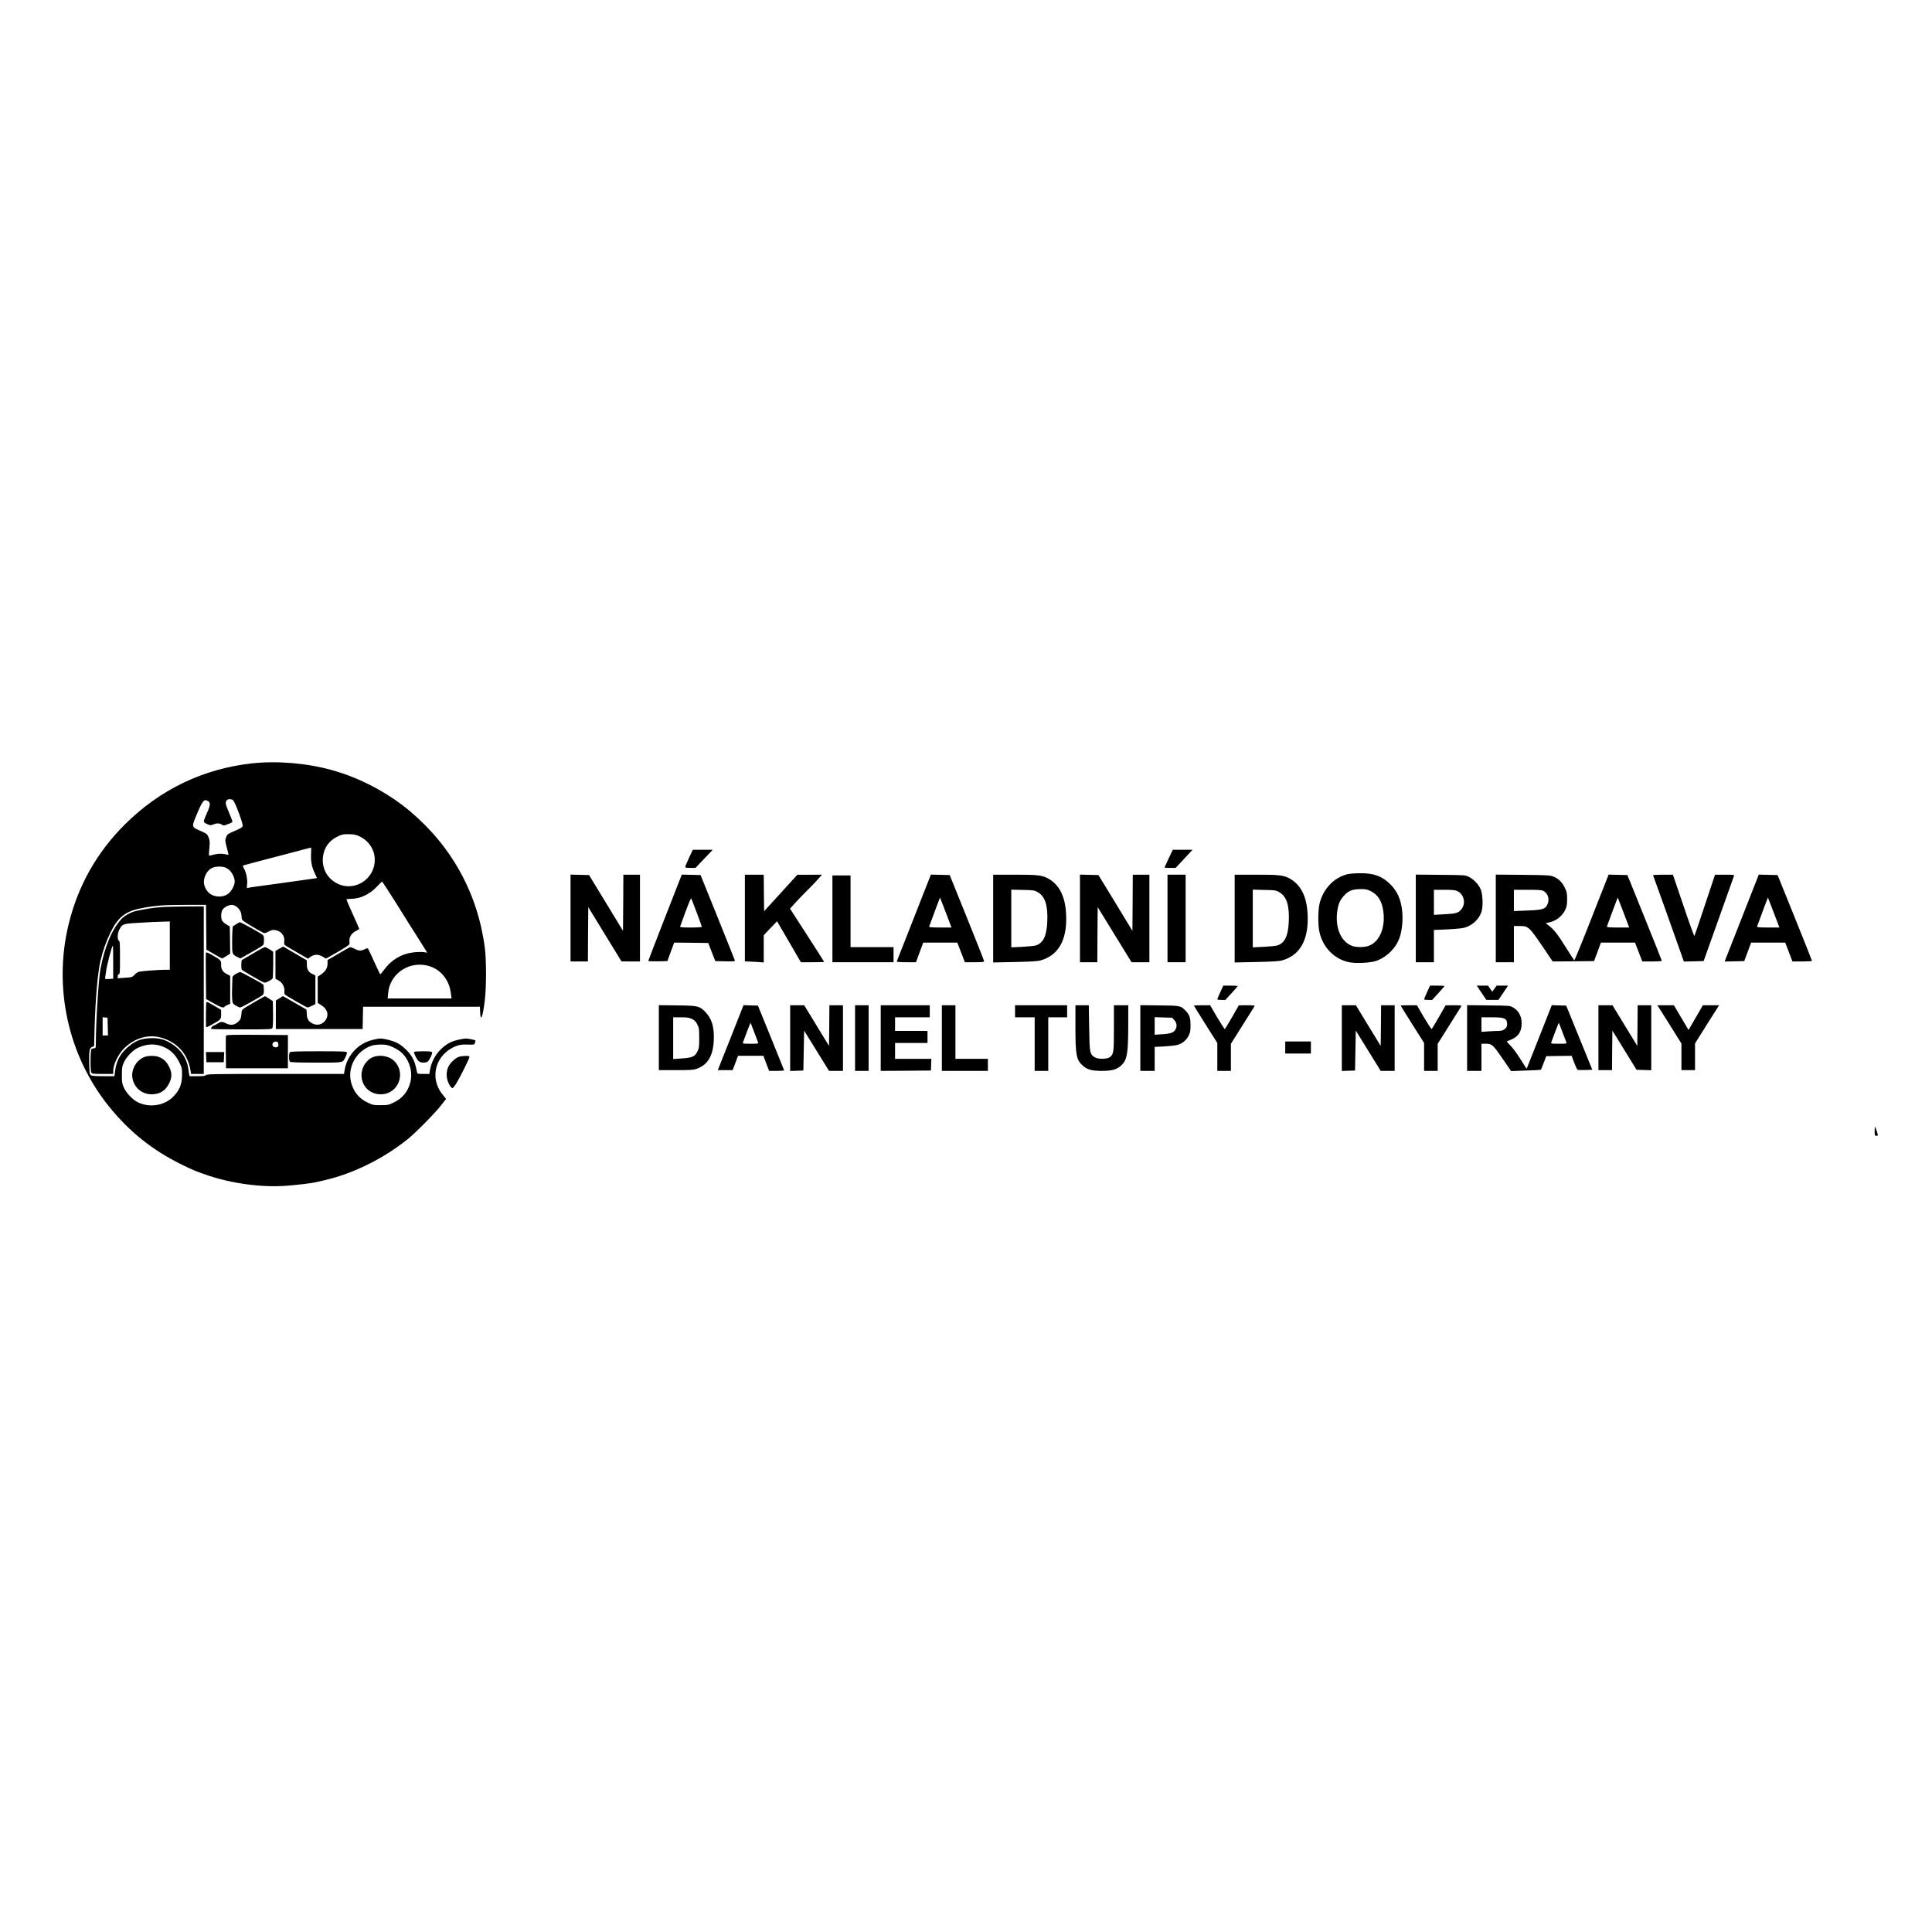 <?xml version="1.0" standalone="no"?>
<!DOCTYPE svg PUBLIC "-//W3C//DTD SVG 20010904//EN"
 "http://www.w3.org/TR/2001/REC-SVG-20010904/DTD/svg10.dtd">
<svg version="1.0" xmlns="http://www.w3.org/2000/svg"
 width="2560pt" height="2560pt" viewBox="0 0 2560 2560"
 preserveAspectRatio="xMidYMid meet">
<g transform="translate(0,2560) scale(0.1,-0.1)"
fill="#000000" stroke="none">
<path d="M3339 15485 c-645 -71 -1219 -346 -1685 -810 -372 -370 -621 -813
-745 -1323 -204 -844 -6 -1740 534 -2412 269 -334 576 -580 962 -770 155 -76
199 -94 353 -146 322 -108 713 -160 1035 -136 155 12 334 33 387 46 14 3 66
15 115 26 382 88 778 283 1103 542 107 85 364 346 445 450 l68 87 -49 61
c-180 223 -88 538 187 641 44 16 74 20 146 18 90 -3 90 -3 99 24 5 15 7 29 4
32 -3 3 -33 11 -67 17 -51 10 -74 9 -143 -6 -107 -23 -168 -55 -244 -127 -81
-79 -131 -177 -149 -291 l-6 -38 -79 0 c-75 0 -80 1 -84 23 -23 109 -33 140
-62 193 -41 75 -134 163 -210 199 -32 15 -92 34 -134 43 -71 15 -84 15 -153 0
-105 -23 -182 -62 -251 -127 -82 -79 -134 -177 -151 -288 l-7 -43 -908 0
c-794 0 -909 -2 -920 -15 -10 -12 -36 -15 -115 -15 l-103 0 -6 28 c-2 15 -7
47 -11 72 -17 130 -98 252 -218 328 -91 57 -156 76 -262 76 -143 -1 -230 -35
-337 -134 -87 -79 -135 -172 -151 -289 l-11 -81 -146 0 c-110 0 -151 3 -166
14 -17 13 -19 29 -22 163 -4 161 4 198 41 212 l24 9 6 239 c11 381 42 739 78
891 32 135 75 257 135 380 94 194 197 277 394 315 192 38 308 47 590 47 l280
0 2 -297 3 -296 100 -58 c55 -32 103 -59 107 -59 4 0 30 14 58 32 l50 31 -2
180 -3 181 -43 25 c-24 14 -50 37 -58 51 -18 34 -17 104 2 141 16 33 81 68
124 69 62 0 130 -74 130 -143 0 -21 4 -46 10 -56 7 -15 164 -111 277 -170 18
-9 30 -7 70 15 36 19 58 24 86 21 77 -10 131 -72 124 -144 -2 -22 -2 -46 2
-51 3 -5 75 -49 159 -97 l153 -88 31 23 c48 36 106 38 161 5 l46 -27 103 58
c147 83 208 123 209 137 1 7 0 28 -1 47 -2 48 35 100 88 125 23 11 42 23 42
27 0 3 -38 91 -85 194 -47 104 -85 192 -85 196 0 4 26 8 58 8 125 0 256 62
351 167 34 36 63 64 65 62 11 -14 115 -175 192 -297 49 -78 121 -193 159 -255
39 -61 84 -132 100 -157 16 -25 55 -87 87 -139 l59 -94 -50 7 c-28 4 -90 2
-137 -4 -154 -19 -286 -97 -380 -224 -27 -36 -52 -66 -55 -66 -3 0 -38 73 -79
163 -40 89 -77 168 -82 174 -8 10 -16 10 -37 -1 -53 -28 -84 -28 -136 -1 -28
14 -56 25 -62 25 -7 0 -45 -20 -85 -44 -40 -24 -106 -63 -145 -85 l-73 -42 0
-48 c0 -59 -27 -103 -88 -144 l-42 -28 0 -175 0 -174 48 -30 c77 -47 102 -122
62 -188 -41 -66 -113 -88 -179 -54 -53 26 -75 64 -76 127 -1 30 -3 56 -6 58
-2 3 -73 43 -157 91 l-153 87 -47 -29 -47 -29 0 -189 0 -189 575 0 575 0 3
148 3 147 774 0 774 0 3 -72 c6 -139 35 -64 62 157 21 172 21 529 1 690 -93
723 -436 1349 -998 1821 -290 242 -662 438 -1026 539 -337 94 -727 126 -1062
90z m-247 -492 c28 -34 131 -311 124 -337 -5 -19 -26 -32 -105 -66 -94 -40
-100 -45 -115 -84 -15 -39 -14 -46 9 -135 14 -52 24 -95 22 -97 -1 -1 -26 3
-55 9 -49 10 -99 5 -187 -19 -20 -5 -20 -3 -11 95 8 87 6 105 -10 145 -20 48
-22 49 -136 99 -85 38 -87 46 -32 179 87 211 108 237 161 202 38 -24 32 -56
-38 -211 -27 -61 -25 -71 26 -93 41 -17 48 -18 79 -5 46 19 86 19 114 -1 19
-13 29 -14 53 -5 16 6 43 16 59 22 17 6 30 17 30 23 0 6 -20 60 -45 118 -48
114 -51 128 -35 159 14 25 71 26 92 2z m1687 -483 c74 -40 124 -93 159 -169
38 -81 37 -192 -2 -277 -81 -178 -287 -257 -459 -175 -145 69 -221 214 -195
375 16 103 77 191 169 240 71 39 101 46 191 42 63 -3 87 -10 137 -36z m-657
-223 c-5 -99 8 -172 48 -256 17 -35 30 -64 30 -65 0 -2 -24 -6 -52 -9 -55 -7
-143 -19 -443 -62 -99 -14 -234 -32 -299 -41 -66 -8 -124 -18 -129 -21 -6 -4
-8 12 -3 43 8 64 -9 157 -39 211 -21 38 -21 43 -7 47 26 8 367 98 572 151 102
26 214 56 250 66 36 10 68 18 71 18 3 1 3 -36 1 -82z m-1102 -201 c48 -31 90
-109 90 -167 0 -52 -44 -132 -91 -165 -82 -57 -215 -39 -271 37 -53 71 -60
137 -24 215 38 81 97 115 192 111 48 -2 71 -9 104 -31z m2621 -1276 c184 -35
312 -180 335 -382 l7 -58 -423 0 -423 0 6 69 c20 245 252 417 498 371z m-3505
-1070 c113 -39 186 -106 241 -219 33 -69 36 -80 35 -165 -1 -124 -33 -204
-117 -288 -118 -120 -317 -150 -472 -72 -68 35 -146 117 -181 191 -24 52 -27
69 -27 168 0 100 3 116 29 173 31 67 118 158 179 186 108 51 213 60 313 26z
m3057 -10 c38 -16 88 -45 112 -64 117 -96 170 -265 131 -412 -33 -123 -105
-209 -225 -266 -60 -29 -75 -32 -166 -32 -91 -1 -106 2 -165 30 -113 53 -181
128 -219 242 -71 208 46 440 259 515 26 9 79 16 125 16 67 0 91 -4 148 -29z"/>
<path d="M1918 11596 c-104 -37 -178 -157 -165 -268 16 -133 122 -227 255
-228 108 0 184 46 232 143 41 82 41 142 0 224 -32 65 -79 108 -139 129 -46 17
-136 17 -183 0z"/>
<path d="M4951 11596 c-93 -33 -161 -135 -161 -241 0 -146 109 -255 255 -255
240 0 347 297 164 454 -62 53 -177 72 -258 42z"/>
<path d="M9130 14234 c-27 -59 -50 -113 -50 -120 0 -11 17 -14 68 -14 l68 0
59 63 c33 34 85 88 115 120 l54 57 -132 0 -132 0 -50 -106z"/>
<path d="M15485 14224 c-30 -65 -55 -119 -55 -120 0 -2 33 -4 74 -4 l74 0 112
120 112 120 -131 0 -131 0 -55 -116z"/>
<path d="M17853 14016 c-179 -44 -323 -197 -369 -392 -21 -93 -21 -287 0 -378
48 -205 199 -356 393 -396 91 -19 295 -8 366 20 143 55 260 175 305 314 31 93
43 230 32 341 -16 159 -67 270 -164 364 -110 105 -214 142 -397 140 -63 0
-137 -6 -166 -13z m302 -220 c102 -48 156 -132 175 -273 29 -219 -52 -408
-198 -457 -58 -20 -157 -20 -212 -1 -148 52 -229 235 -202 451 13 101 36 157
88 213 62 69 112 89 224 90 59 1 85 -4 125 -23z"/>
<path d="M7560 13435 l0 -575 115 0 115 0 2 360 3 360 220 -360 220 -359 123
-1 122 0 0 575 0 575 -110 0 -110 0 -2 -372 -3 -372 -225 370 -225 369 -123 3
-122 3 0 -576z"/>
<path d="M8812 13443 c-122 -312 -222 -572 -222 -576 0 -4 57 -6 127 -5 l126
3 45 123 45 122 226 -2 226 -3 46 -120 47 -120 132 -3 c122 -2 131 -1 126 15
-3 10 -106 268 -229 573 l-224 555 -124 3 -125 3 -222 -568z m422 59 c36 -96
66 -178 66 -183 0 -5 -65 -9 -146 -9 -113 0 -145 3 -142 13 104 289 143 386
149 370 4 -10 37 -96 73 -191z"/>
<path d="M9870 13435 l0 -575 33 0 c19 0 75 -3 125 -6 l92 -7 0 180 0 181 88
93 88 92 158 -271 158 -272 154 0 c85 0 154 2 154 5 0 3 -102 163 -226 355
l-226 350 80 88 c44 48 113 119 152 157 39 39 99 100 132 138 l60 67 -163 -1
-164 0 -220 -242 -220 -241 -3 242 -2 242 -125 0 -125 0 0 -575z"/>
<path d="M12110 13439 c-124 -314 -226 -575 -228 -580 -2 -5 55 -9 126 -9
l129 0 48 130 48 130 226 0 226 0 50 -130 50 -130 127 0 c100 0 128 3 128 13
0 8 -103 268 -228 578 l-228 564 -125 3 -124 3 -225 -572z m423 69 l75 -198
-150 0 c-116 0 -149 3 -146 13 43 119 143 386 144 384 1 -1 36 -91 77 -199z"/>
<path d="M13160 13429 l0 -582 288 6 c200 4 302 10 337 20 240 67 356 271 342
602 -9 237 -85 394 -229 479 -85 49 -138 56 -450 56 l-288 0 0 -581z m593 348
c96 -57 134 -176 124 -392 -8 -188 -55 -283 -153 -313 -21 -6 -103 -14 -181
-18 l-143 -7 0 382 0 383 153 -4 c145 -3 154 -4 200 -31z"/>
<path d="M14310 13430 l0 -580 115 0 115 0 2 365 3 365 224 -365 225 -365 118
0 118 0 0 580 0 580 -110 0 -110 0 -2 -372 -3 -372 -225 370 -225 369 -123 3
-122 3 0 -581z"/>
<path d="M15470 13430 l0 -580 120 0 120 0 0 580 0 580 -120 0 -120 0 0 -580z"/>
<path d="M16360 13429 l0 -582 288 6 c200 4 302 10 337 20 240 67 356 271 342
602 -9 237 -85 394 -229 479 -85 49 -138 56 -450 56 l-288 0 0 -581z m593 348
c96 -57 134 -176 124 -392 -8 -188 -55 -283 -153 -313 -21 -6 -103 -14 -181
-18 l-143 -7 0 382 0 383 153 -4 c145 -3 154 -4 200 -31z"/>
<path d="M18760 13431 l0 -581 120 0 120 0 0 214 0 214 158 6 c86 4 185 12
220 18 116 20 221 111 254 222 21 69 15 222 -10 287 -27 67 -92 137 -159 170
-47 24 -54 24 -375 27 l-328 3 0 -580z m543 365 c98 -41 127 -170 56 -251 -38
-43 -70 -52 -231 -60 l-128 -7 0 166 0 166 135 0 c92 0 146 -4 168 -14z"/>
<path d="M19820 13431 l0 -581 120 0 120 0 0 240 0 240 73 0 c120 0 128 -8
322 -294 l119 -176 274 2 274 3 46 123 45 122 226 0 226 0 48 -125 48 -125
130 0 c71 0 129 4 129 8 0 5 -103 263 -228 573 l-228 564 -125 3 -124 3 -224
-570 c-123 -314 -227 -568 -231 -566 -4 3 -51 74 -104 160 -115 184 -160 242
-226 294 l-49 39 36 7 c95 18 179 80 220 163 24 50 28 69 28 147 0 82 -3 97
-33 157 -36 73 -83 118 -154 145 -37 15 -94 18 -400 21 l-358 3 0 -580z m631
364 c63 -33 86 -116 51 -184 -29 -58 -64 -68 -264 -76 l-178 -7 0 141 0 141
180 0 c144 0 187 -3 211 -15z m1062 -287 l75 -198 -150 0 c-116 0 -149 3 -146
13 43 119 143 386 144 384 1 -1 36 -91 77 -199z"/>
<path d="M21904 14002 c4 -6 340 -946 393 -1100 l15 -43 131 3 131 3 198 555
c109 305 200 563 204 573 5 16 -5 17 -123 17 l-128 0 -134 -402 c-73 -222
-136 -406 -140 -410 -3 -4 -69 177 -145 403 l-139 409 -134 0 c-74 0 -132 -4
-129 -8z"/>
<path d="M23221 13798 c-46 -117 -148 -376 -226 -576 l-143 -363 130 3 130 3
46 123 45 122 226 0 226 0 48 -125 48 -125 130 0 c71 0 129 4 129 8 0 5 -103
263 -228 573 l-228 564 -125 3 -124 3 -84 -213z m282 -290 l75 -198 -150 0
c-116 0 -149 3 -146 13 43 119 143 386 144 384 1 -1 36 -91 77 -199z"/>
<path d="M11030 13425 l0 -575 405 0 405 0 0 100 0 100 -285 0 -285 0 0 475 0
475 -120 0 -120 0 0 -575z"/>
<path d="M2125 13579 c-95 -7 -213 -25 -318 -49 -71 -15 -158 -63 -198 -107
-127 -140 -222 -367 -278 -663 -25 -130 -60 -698 -61 -977 0 -69 -1 -73 -23
-73 -13 0 -28 -5 -35 -12 -15 -15 -17 -281 -2 -309 10 -17 23 -19 150 -19
l140 0 0 38 c0 92 71 233 158 314 149 137 333 180 509 119 199 -69 325 -220
358 -428 l7 -43 84 0 84 0 0 1110 0 1110 -237 -1 c-131 -1 -283 -5 -338 -10z
m125 -509 l0 -320 -71 0 c-75 0 -298 -17 -338 -26 -14 -3 -39 -21 -57 -39 -31
-33 -36 -35 -128 -41 l-96 -7 0 27 c0 16 5 26 15 26 13 0 15 31 15 220 0 187
-2 222 -15 226 -22 9 -20 96 4 142 40 77 51 82 222 92 171 11 257 15 372 18
l77 2 0 -320z m-750 -219 l0 -219 -55 -4 c-54 -3 -55 -3 -51 22 3 14 8 48 11
75 12 92 78 345 91 345 2 0 4 -99 4 -219z m-72 -853 l3 -118 -36 0 -35 0 0
121 0 120 33 -3 32 -3 3 -117z"/>
<path d="M3131 13355 c-19 -14 -39 -26 -44 -28 -5 -1 -10 -82 -11 -178 -1
-195 -2 -194 67 -228 l41 -21 71 39 c136 75 229 131 235 142 4 6 8 35 8 65 0
47 -3 56 -26 73 -52 36 -280 161 -293 161 -8 -1 -30 -12 -48 -25z"/>
<path d="M3701 13029 l-51 -29 0 -185 0 -184 41 -23 c49 -27 81 -83 78 -136
-2 -21 0 -43 4 -48 7 -12 289 -174 303 -174 5 0 30 10 56 22 l47 23 0 190 0
190 -37 18 c-55 25 -76 60 -76 126 l-1 56 -70 41 c-38 22 -109 63 -156 91
l-87 51 -51 -29z"/>
<path d="M3411 13000 c-46 -28 -109 -65 -140 -82 -31 -17 -60 -34 -65 -38 -10
-10 -12 -113 -2 -128 3 -6 59 -41 124 -78 156 -90 164 -94 184 -94 19 0 89 38
100 55 4 5 8 87 8 182 l0 172 -46 30 c-25 17 -53 31 -62 31 -9 0 -55 -23 -101
-50z"/>
<path d="M2728 12973 c-2 -5 -2 -144 0 -310 l3 -301 99 -56 c99 -55 133 -66
145 -46 4 6 22 17 41 25 l34 14 0 185 0 186 -39 20 c-59 30 -81 63 -81 125 0
60 -2 62 -107 123 -72 42 -89 48 -95 35z"/>
<path d="M3123 12694 c-24 -14 -43 -33 -43 -41 0 -8 -2 -67 -4 -131 -3 -65 -2
-141 1 -169 5 -49 9 -54 49 -78 23 -14 49 -25 57 -25 16 0 271 142 299 167 12
11 16 29 14 73 -1 33 -4 61 -6 63 -25 21 -294 167 -307 167 -10 -1 -37 -12
-60 -26z"/>
<path d="M16170 12454 c-22 -47 -40 -90 -40 -95 0 -5 24 -9 53 -9 l53 0 82 89
c45 49 82 92 82 95 0 3 -43 6 -95 6 l-96 0 -39 -86z"/>
<path d="M18910 12454 c-22 -47 -40 -90 -40 -95 0 -5 24 -9 53 -9 l53 0 82 89
c45 49 82 92 82 95 0 3 -43 6 -95 6 l-96 0 -39 -86z"/>
<path d="M19587 12511 c10 -15 38 -58 63 -94 l45 -66 80 0 80 0 45 66 c25 36
53 79 63 94 l19 29 -75 0 -75 0 -30 -40 -29 -40 -28 40 -28 40 -74 0 -75 0 19
-29z"/>
<path d="M3405 12341 c-224 -131 -199 -109 -206 -179 -4 -47 -12 -69 -30 -88
-53 -57 -108 -67 -174 -34 -51 26 -67 25 -115 -5 -22 -14 -43 -25 -48 -25 -14
0 -43 -36 -35 -43 3 -4 185 -7 404 -7 387 0 399 1 409 20 6 12 9 83 8 187 l-3
168 -50 32 c-27 18 -52 33 -55 33 -3 -1 -50 -27 -105 -59z"/>
<path d="M2734 12319 c-4 -8 -7 -210 -4 -321 0 -15 18 -8 92 34 107 60 108 62
108 129 l0 58 -57 34 c-117 69 -132 76 -139 66z"/>
<path d="M8730 11851 l0 -431 225 0 c179 0 234 3 271 16 149 50 222 170 232
377 8 175 -26 291 -112 378 -77 79 -98 84 -373 87 l-243 3 0 -430z m440 247
c35 -18 51 -35 70 -73 23 -46 25 -61 25 -180 0 -116 -2 -135 -24 -178 -33 -67
-69 -83 -209 -92 l-112 -8 0 277 0 276 103 0 c87 0 110 -4 147 -22z"/>
<path d="M9695 11883 c-87 -219 -164 -413 -171 -430 l-13 -33 99 0 98 0 26 68
c14 37 30 79 35 95 l11 27 167 0 168 0 38 -100 38 -100 100 0 c54 0 99 3 99 8
-1 4 -79 198 -174 432 l-173 425 -95 3 -96 3 -157 -398z m298 42 c25 -66 49
-128 52 -137 7 -17 -2 -18 -100 -18 -98 0 -107 1 -100 18 4 9 27 72 52 140 26
67 47 121 48 120 2 -2 23 -57 48 -123z"/>
<path d="M10470 11845 l0 -436 88 3 87 3 5 265 5 264 165 -267 165 -267 92 0
93 0 0 435 0 435 -90 0 -90 0 -2 -269 -3 -270 -165 270 -164 269 -93 0 -93 0
0 -435z"/>
<path d="M11330 11845 l0 -435 90 0 90 0 0 435 0 435 -90 0 -90 0 0 -435z"/>
<path d="M11670 11845 l0 -435 333 2 332 3 3 78 3 77 -241 0 -240 0 0 105 0
105 215 0 215 0 0 80 0 80 -215 0 -215 0 0 90 0 90 230 0 230 0 0 80 0 80
-325 0 -325 0 0 -435z"/>
<path d="M12480 11845 l0 -435 305 0 305 0 0 80 0 80 -215 0 -215 0 0 355 0
355 -90 0 -90 0 0 -435z"/>
<path d="M13450 12200 l0 -80 130 0 130 0 0 -355 0 -355 90 0 90 0 0 355 0
355 125 0 125 0 0 80 0 80 -345 0 -345 0 0 -80z"/>
<path d="M14250 11998 c0 -385 12 -445 102 -522 57 -50 119 -66 248 -66 130 0
196 18 251 67 85 77 98 150 99 556 l0 247 -95 0 -95 0 0 -300 c0 -320 -3 -343
-50 -385 -32 -29 -152 -33 -199 -7 -70 38 -74 58 -79 393 l-5 299 -88 0 -89 0
0 -282z"/>
<path d="M15110 11846 l0 -436 95 0 95 0 0 159 0 159 118 6 c64 4 141 11 170
17 68 14 129 60 161 124 22 42 26 63 26 140 0 100 -13 139 -67 194 -63 65 -68
66 -345 69 l-253 3 0 -435z m451 236 c32 -35 38 -79 16 -121 -21 -42 -63 -58
-174 -65 l-103 -7 0 116 0 117 116 -4 116 -3 29 -33z"/>
<path d="M15820 12275 c0 -2 70 -115 155 -250 l155 -245 0 -185 0 -185 90 0
90 0 0 179 0 180 153 243 c84 134 156 249 161 256 5 9 -17 12 -101 12 l-108
-1 -88 -154 c-49 -85 -92 -157 -97 -160 -4 -3 -50 67 -102 155 l-93 160 -107
0 c-60 0 -108 -2 -108 -5z"/>
<path d="M17780 11845 l0 -436 88 3 87 3 5 265 5 264 165 -267 165 -267 92 0
93 0 0 435 0 435 -90 0 -90 0 -2 -269 -3 -270 -165 270 -164 269 -93 0 -93 0
0 -435z"/>
<path d="M18560 12275 c0 -2 70 -115 155 -250 l155 -245 0 -185 0 -185 90 0
90 0 0 179 0 180 153 243 c84 134 156 249 161 256 5 9 -17 12 -101 12 l-108
-1 -88 -154 c-49 -85 -92 -157 -97 -160 -4 -3 -50 67 -102 155 l-93 160 -107
0 c-60 0 -108 -2 -108 -5z"/>
<path d="M19440 11846 l0 -436 95 0 95 0 0 180 0 180 59 0 c80 0 96 -15 228
-208 l106 -155 196 8 c108 3 197 8 199 10 2 2 18 43 37 92 l33 88 169 3 168 2
34 -91 c19 -50 39 -93 46 -95 6 -3 52 -3 103 -2 l91 3 -173 425 -173 425 -95
3 -96 3 -155 -393 c-86 -216 -161 -406 -167 -422 -6 -16 -12 -27 -14 -25 -2 2
-38 60 -82 129 -43 69 -102 149 -132 178 -44 43 -50 53 -35 58 10 3 41 16 70
30 63 31 101 83 112 153 18 114 -23 213 -109 261 -45 25 -48 25 -327 28 l-283
3 0 -435z m489 259 c33 -16 41 -33 41 -80 0 -49 -46 -85 -109 -85 -26 0 -89
-3 -139 -6 l-92 -7 0 97 0 96 135 0 c100 0 144 -4 164 -15z m774 -180 c25 -66
49 -128 52 -137 7 -17 -2 -18 -100 -18 -98 0 -107 1 -100 18 4 9 27 72 52 140
26 67 47 121 48 120 2 -2 23 -57 48 -123z"/>
<path d="M21180 11850 l0 -430 90 0 90 0 2 262 3 262 160 -259 160 -260 98 -3
97 -3 0 431 0 430 -90 0 -90 0 -2 -269 -3 -270 -165 270 -164 269 -93 0 -93 0
0 -430z"/>
<path d="M22092 12073 c72 -115 144 -229 159 -254 l29 -46 0 -177 0 -176 90 0
90 0 0 177 0 176 53 86 c30 47 102 161 160 254 l106 167 -107 0 -108 0 -95
-164 -95 -164 -97 164 -97 164 -110 0 -109 0 131 -207z"/>
<path d="M2995 11877 c-3 -7 -4 -107 -3 -222 l3 -210 410 0 410 0 0 220 0 220
-408 3 c-325 2 -409 0 -412 -11z m693 -114 c3 -28 -1 -33 -23 -39 -29 -7 -55
10 -55 35 0 25 22 42 50 39 20 -2 26 -9 28 -35z"/>
<path d="M17030 11720 l0 -80 170 0 170 0 0 80 0 80 -170 0 -170 0 0 -80z"/>
<path d="M3842 11658 c-16 -16 -16 -110 0 -126 9 -9 100 -12 348 -12 378 0
347 -6 390 78 12 24 19 50 16 58 -4 12 -67 14 -374 14 -273 0 -371 -3 -380
-12z"/>
<path d="M5486 11662 c-8 -13 42 -110 66 -127 31 -21 101 -20 120 3 26 29 60
103 54 118 -4 11 -31 14 -120 14 -63 0 -117 -4 -120 -8z"/>
<path d="M2732 11593 l3 -68 115 0 115 0 3 68 3 67 -121 0 -121 0 3 -67z"/>
<path d="M6082 11597 c-47 -15 -116 -79 -141 -132 -32 -68 -29 -157 7 -226 15
-30 35 -55 44 -57 10 -2 30 22 59 70 58 98 169 323 169 342 0 13 -11 16 -52
15 -29 -1 -68 -6 -86 -12z"/>
<path d="M24840 10612 c0 -53 3 -62 18 -62 10 0 21 2 24 6 5 4 -28 103 -38
113 -2 2 -4 -23 -4 -57z"/>
</g>
</svg>
